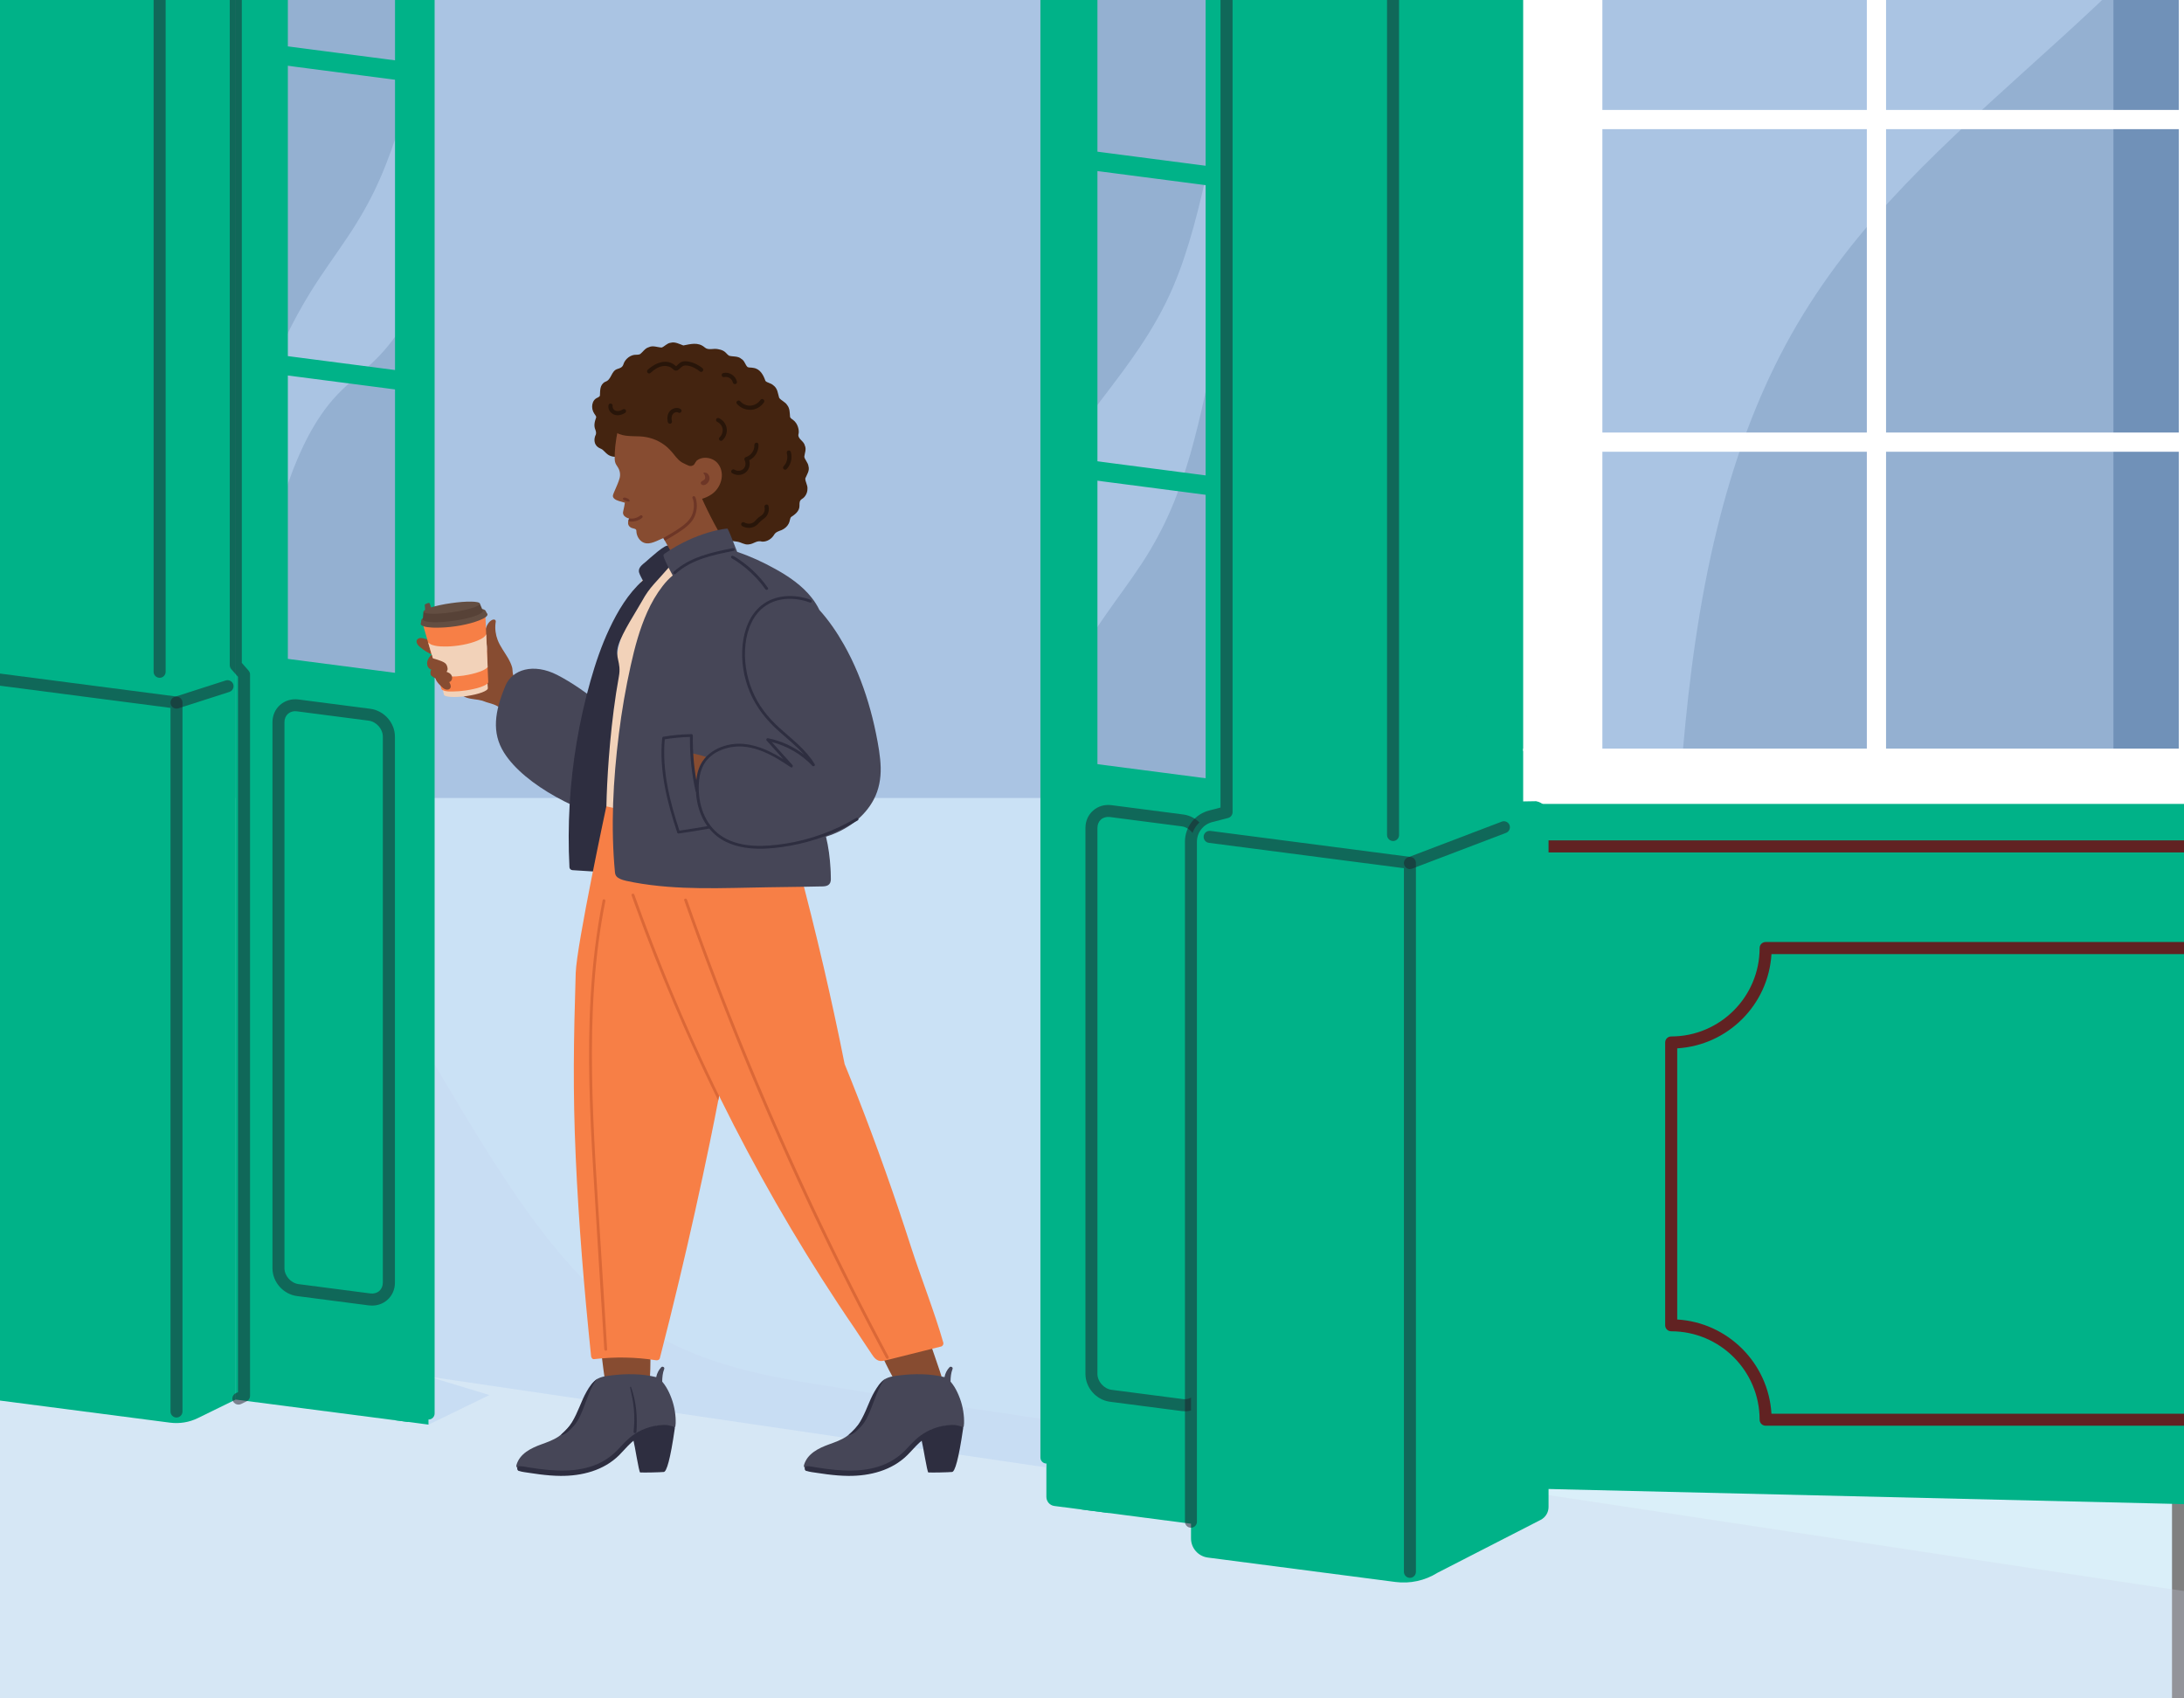 <?xml version="1.0" encoding="UTF-8"?><svg id="data" xmlns="http://www.w3.org/2000/svg" viewBox="0 0 450 350"><rect x="0" y="0" width="450" height="350" fill="#808080" stroke="none"/><defs><style>.cls-1{fill:#7091b8;}.cls-2{fill:#f77f46;}.cls-3{fill:#fff;}.cls-4{fill:#343642;}.cls-5{fill:#bdd5f2;opacity:.54;}.cls-6{fill:#201f2a;opacity:.5;}.cls-7{fill:#daeff9;}.cls-8{fill:#612222;}.cls-9{fill:#634e42;}.cls-10{fill:#94b0d1;}.cls-11{fill:#db6837;}.cls-12{fill:#464657;}.cls-13{fill:#574237;}.cls-14{fill:#00b288;}.cls-15{fill:#874c31;}.cls-16{fill:#281509;}.cls-17{fill:#ccd3e8;opacity:.25;}.cls-18{fill:#442410;}.cls-19{fill:#6d3626;}.cls-20{fill:#f2d2b9;}.cls-21{fill:#2e2e40;}.cls-22{fill:#ffcb6b;}</style></defs><rect class="cls-7" x="-2.47" y="-4.63" width="450" height="369.07"/><path class="cls-17" d="M669.7,419.31c-3.64-7.6-9.03-11.14-13.58-15.04-6.32-5.41-12.71-10.41-19.15-15.02-12.87-9.2-25.96-16.84-39.17-23.25-54.1-26.26-109.68-32.31-164.76-40.64-59.21-8.96-118.42-17.93-177.64-26.89-29.44-4.46-58.9-8.6-88.33-13.39-13.87-2.26-27.91-5.47-41.07-16.1-12.15-9.82-22.75-26.58-32.99-43.79-3.83-6.43-7.63-12.93-11.49-19.24h-42.01c-37.8,8.05-74.91,30.98-109.2,67.61-11.67,12.46-23,26.51-33.89,42.07-6.51,9.29-19.38,22.45-18.02,43.83,1.1,17.38,10.75,25.78,17.37,29.28,5.57,2.94,11.42,3.24,17.1,4.35,7.36,1.44,14.73,2.88,22.09,4.32l178.3,34.9c15,2.94,30.17,4.74,45.06,10.02,13.65,4.84,26.16,15.66,38.99,26.65,12.73,10.9,25.58,18.24,39.21,20.55,13.89,2.35,27.84.7,41.73-.97,59.18-7.13,118.43-7.16,177.67-4.76,29.94,1.22,59.87,2.99,89.81,4.61,14.7.8,29.41,1.56,44.11,2.2,13.2.58,26.53,2.04,39.71-.42,11.59-2.16,23.37-7.82,33.31-21.8,7.14-10.03,14.81-32.42,6.84-49.08Z"/><polygon class="cls-14" points="310.54 306.65 633.24 314.32 628.89 -229.75 290.01 -229.75 310.54 306.65"/><rect class="cls-22" x="-37.71" y="-205.62" width="46" height="284.2"/><rect class="cls-10" x="41.63" y="-224.4" width="481.42" height="388.85"/><path class="cls-1" d="M435.46-74.81v230.4c0,.2.04.38.11.53v1.12h80.93V-177.15h-169.45c6.85,11.83,14.36,23.26,22.52,34.23,9.27,12.46,19.32,24.33,30.09,35.52,10.76,11.18,22.23,21.68,34.31,31.41.5.4,1,.79,1.5,1.19Z"/><path class="cls-5" d="M254.93,37.18c.1,4.62.21,9.25.31,13.87-.64,2.14-1.24,4.29-1.78,6.46-2.02,8.02-3.49,16.15-5.26,24.22-1.74,7.91-3.77,15.85-6.93,23.24-1.71,3.99-3.75,7.71-6.04,11.2-2.54,3.86-5.29,7.46-7.9,11.25-2.71,3.92-5.35,8.29-7.26,13,.21-5.54.37-11.07.49-16.6.24-11.02.3-22,.18-32.94,4.48-6.62,9.56-12.54,14.02-19.19,2.64-3.93,5.07-8.13,7-12.68,1.66-3.91,2.98-8,4.13-12.13,2.34-8.45,3.93-17.08,6.16-25.57.69-2.64,1.46-5.28,2.34-7.88.18,7.92.36,15.83.53,23.75Z"/><path class="cls-5" d="M82.55,67.7c-2.12,3.34-4.54,5.98-7.14,8.25-2.65,2.32-5.35,4.46-7.75,7.5-3.95,5-6.86,11.54-9.01,18.3-2.04,6.43-3.47,13.08-4.72,19.72.34-7.64.6-15.26.74-22.85.13-6.57.18-13.13.16-19.66,2.49-6.59,5.52-12.86,9-18.53,2.48-4.03,5.2-7.7,7.78-11.56,2.45-3.66,4.7-7.53,6.59-11.83,3.48-7.87,5.77-16.46,8.02-24.93.9-3.38,1.79-6.78,2.75-10.15-.06,5.13-.13,10.26-.19,15.39-.16,12.74-.32,25.48-.48,38.22-1.54,4.35-3.45,8.49-5.76,12.14Z"/><path class="cls-5" d="M469.71-190.26c-10.08,15.66-20.16,31.32-30.24,46.98-13.02,20.23-25.94,39.93-38.08,60.76-10.01,17.17-22.64,34.03-40.94,42.46-24.85,11.46-46.41,12.78-65.51,34.36v77.26c1.66,22.44,3.33,44.88,4.99,67.31.4,5.37.8,10.75,1.2,16.12h45.59c1.34-15.51,3.37-30.94,7.09-46.09,3.02-12.3,7.17-24.38,12.99-35.71,5.92-11.53,13.59-21.98,22.39-31.57,17.51-19.08,38.35-34.9,56.11-53.74,18.05-19.15,33.53-40.48,47.42-62.65,9.87-15.76,18.96-31.96,27.75-48.32v-67.2h-50.76Z"/><rect class="cls-14" x="296.31" y="-205.51" width="25.62" height="388.31"/><path class="cls-8" d="M528.52,175.67h-216.66c-.68,0-1.24-.55-1.24-1.24s.55-1.24,1.24-1.24h216.66c.68,0,1.24.55,1.24,1.24s-.55,1.24-1.24,1.24Z"/><path class="cls-8" d="M477.9,293.81h-114.1c-.68,0-1.24-.55-1.24-1.24,0-10.05-8.17-18.22-18.22-18.22-.68,0-1.24-.55-1.24-1.24v-58.28c0-.68.55-1.24,1.24-1.24,10.05,0,18.22-8.17,18.22-18.22,0-.68.55-1.24,1.24-1.24h114.1c.68,0,1.24.55,1.24,1.24,0,10.05,8.17,18.22,18.22,18.22.68,0,1.24.55,1.24,1.24v58.28c0,.68-.55,1.24-1.24,1.24-10.05,0-18.22,8.17-18.22,18.22,0,.68-.55,1.24-1.24,1.24ZM365,291.34h111.7c.62-10.43,8.99-18.8,19.42-19.42v-55.88c-10.43-.62-18.8-8.99-19.42-19.42h-111.7c-.62,10.43-8.99,18.8-19.42,19.42v55.88c10.43.62,18.8,8.99,19.42,19.42Z"/><rect class="cls-3" x="151.04" y="-24.36" width="341.93" height="16.32" transform="translate(305.8 -338.2) rotate(90)"/><rect class="cls-3" x="313.84" y="154.27" width="209.83" height="11.4"/><path class="cls-3" d="M515.37,26.62h-193.45c-1.09,0-1.98-.89-1.98-1.98s.89-1.98,1.98-1.98h193.45c1.09,0,1.98.89,1.98,1.98s-.89,1.98-1.98,1.98Z"/><path class="cls-3" d="M515.37,93.09h-193.45c-1.09,0-1.98-.89-1.98-1.98s.89-1.98,1.98-1.98h193.45c1.09,0,1.98.89,1.98,1.98s-.89,1.98-1.98,1.98Z"/><path class="cls-3" d="M386.63,160.9c-1.09,0-1.98-.89-1.98-1.98V-178.95c0-1.09.89-1.98,1.98-1.98s1.98.89,1.98,1.98V158.93c0,1.09-.89,1.98-1.98,1.98Z"/><path class="cls-3" d="M450.91,160.9c-1.09,0-1.98-.89-1.98-1.98V-178.95c0-1.09.89-1.98,1.98-1.98s1.98.89,1.98,1.98V158.93c0,1.09-.89,1.98-1.98,1.98Z"/><path class="cls-14" d="M32.89-219.94l-34.29-4.46V134.33l-3.28.85c-2.39.62-4.06,2.78-4.06,5.24v143.57c0,2,1.48,3.69,3.47,3.95l40.31,5.24c1.96.25,3.95-.07,5.72-.94l7.82-3.83V-219.94h-15.69Z"/><path class="cls-6" d="M32.89,139.68c-.68,0-1.24-.55-1.24-1.24V-219.94c0-.68.55-1.24,1.24-1.24s1.24.55,1.24,1.24V138.44c0,.68-.55,1.24-1.24,1.24Z"/><path class="cls-6" d="M36.37,146.03c-.52,0-1.01-.33-1.18-.86-.21-.65.15-1.35.8-1.56l10.51-3.38c.65-.21,1.35.15,1.56.8.21.65-.15,1.35-.8,1.56l-10.51,3.38c-.13.04-.25.06-.38.06Z"/><polygon class="cls-14" points="255.33 168.09 248.41 167.19 248.41 -24.13 255.33 -23.23 255.33 168.09"/><polygon class="cls-14" points="59.31 143.1 48.58 141.21 48.58 -50.12 59.31 -48.72 59.31 143.1"/><path class="cls-14" d="M228.37,311.79l-11.12-1.44c-.95-.12-1.65-.93-1.65-1.88V-28.4l10.52,1.37v242.63l2.25,96.19Z"/><polygon class="cls-14" points="88.31 293.58 81.39 292.68 81.39 -45.85 88.31 -44.95 88.31 293.58"/><polygon class="cls-14" points="222.53 157.01 222.53 311.03 255.33 315.3 255.33 161.28 222.53 157.01"/><path class="cls-6" d="M244.18,290.83c-.23,0-.46-.01-.69-.04h0l-14.78-1.92c-2.84-.37-5.06-2.89-5.06-5.73v-112.52c0-1.42.56-2.69,1.58-3.58,1.02-.9,2.37-1.3,3.81-1.11l14.78,1.92c2.84.37,5.06,2.89,5.06,5.73v112.52c0,1.42-.56,2.69-1.58,3.58-.86.75-1.95,1.15-3.12,1.15ZM243.81,288.33c.71.09,1.37-.09,1.85-.51.47-.42.73-1.03.73-1.73v-112.52c0-1.57-1.33-3.07-2.91-3.28l-14.78-1.92c-.71-.09-1.37.09-1.85.51-.47.42-.73,1.03-.73,1.73v112.52c0,1.57,1.33,3.07,2.91,3.28l14.78,1.92Z"/><polygon class="cls-14" points="48.58 134.39 48.58 288.42 84.06 293.03 84.06 139 48.58 134.39"/><path class="cls-6" d="M76.67,269.05c-.23,0-.46-.01-.69-.04l-14.78-1.92c-2.84-.37-5.06-2.89-5.06-5.73v-112.52c0-1.42.56-2.69,1.58-3.58,1.03-.9,2.38-1.29,3.8-1.11l14.79,1.92c2.84.37,5.06,2.89,5.06,5.73v112.52c0,1.42-.56,2.69-1.58,3.58-.86.75-1.95,1.15-3.12,1.15ZM60.84,146.56c-.57,0-1.09.19-1.5.54-.47.42-.73,1.03-.73,1.73v112.52c0,1.57,1.33,3.07,2.91,3.28l14.78,1.92h0c.71.09,1.37-.09,1.85-.51.47-.42.73-1.03.73-1.73v-112.52c0-1.57-1.33-3.07-2.91-3.28l-14.79-1.92c-.12-.02-.24-.02-.36-.02Z"/><path class="cls-14" d="M83.27,16.66c-.09,0-.17,0-.26-.02l-26.6-3.46c-1.08-.14-1.85-1.13-1.71-2.22.14-1.08,1.13-1.85,2.22-1.71l26.6,3.46c1.08.14,1.85,1.13,1.71,2.22-.13,1-.98,1.72-1.96,1.72Z"/><path class="cls-14" d="M83.27,80.48c-.09,0-.17,0-.26-.02l-26.41-3.43c-1.08-.14-1.85-1.13-1.71-2.22.14-1.08,1.13-1.85,2.22-1.71l26.41,3.43c1.08.14,1.85,1.13,1.71,2.22-.13,1-.98,1.72-1.96,1.72Z"/><path class="cls-14" d="M251.87,38.59c-.09,0-.17,0-.26-.02l-27.97-3.64c-1.08-.14-1.85-1.13-1.71-2.22.14-1.08,1.13-1.85,2.22-1.71l27.97,3.64c1.08.14,1.85,1.13,1.71,2.22-.13,1-.98,1.72-1.96,1.72Z"/><path class="cls-14" d="M251.87,102.4c-.09,0-.17,0-.26-.02l-27.9-3.63c-1.08-.14-1.85-1.13-1.71-2.22.14-1.08,1.13-1.85,2.22-1.71l27.9,3.63c1.08.14,1.85,1.13,1.71,2.22-.13,1-.98,1.72-1.96,1.72Z"/><path class="cls-6" d="M36.37,292.12c-.68,0-1.24-.55-1.24-1.24v-145l-40.19-5.23c-.68-.09-1.16-.71-1.07-1.39.09-.68.71-1.16,1.39-1.07l41.26,5.37c.62.08,1.08.61,1.08,1.23v146.09c0,.68-.55,1.24-1.24,1.24Z"/><polygon class="cls-5" points="214.37 -19.19 215.61 302.41 88.31 283.68 100.84 287.49 88.31 293.58 88.31 -37.08 214.37 -19.19"/><path class="cls-6" d="M49.12,289.46c-.46,0-.9-.26-1.12-.7-.3-.62-.04-1.35.58-1.65l.46-.22v-147.41l-1.39-1.58c-.2-.23-.31-.52-.31-.82V-48.93c0-.68.55-1.24,1.24-1.24s1.24.55,1.24,1.24v185.54l1.39,1.58c.2.23.31.52.31.82v148.66c0,.48-.27.91-.7,1.11l-1.16.56c-.17.08-.36.12-.54.12Z"/><path class="cls-14" d="M215.61,301.6c-.68,0-1.24-.55-1.24-1.24V-26.83c0-.68.55-1.24,1.24-1.24s1.24.55,1.24,1.24v327.19c0,.68-.55,1.24-1.24,1.24Z"/><path class="cls-14" d="M88.31,292.53c-.68,0-1.24-.55-1.24-1.24V-43.32c0-.68.55-1.24,1.24-1.24s1.24.55,1.24,1.24v334.61c0,.68-.55,1.24-1.24,1.24Z"/><path class="cls-14" d="M287.03-186.89l-34.29-4.46V167.37l-3.28.85c-2.39.62-4.06,2.78-4.06,5.24v143.57c0,2,1.48,3.69,3.47,3.95l38.65,5.03c3.01.39,6.07-.27,8.64-1.88l21.29-10.92c.99-.51,1.62-1.53,1.62-2.65v-142.4c0-1.51-1.08-2.79-2.57-3.05l-14.38.24.59-352.25h-15.69Z"/><path class="cls-6" d="M245.39,314.83c-.68,0-1.24-.55-1.24-1.24v-140.12c0-3.03,2.05-5.68,4.98-6.44l2.35-.61V-22.82c0-.68.55-1.24,1.24-1.24s1.24.55,1.24,1.24v190.19c0,.56-.38,1.06-.93,1.2l-3.28.85c-1.84.48-3.13,2.14-3.13,4.05v140.12c0,.68-.55,1.24-1.24,1.24Z"/><path class="cls-6" d="M290.51,179.1c-.5,0-.97-.3-1.16-.8-.24-.64.08-1.35.71-1.6l19.37-7.38c.64-.24,1.35.08,1.6.71.24.64-.08,1.35-.71,1.6l-19.37,7.38c-.14.06-.29.08-.44.08Z"/><path class="cls-6" d="M290.51,325.16c-.68,0-1.24-.55-1.24-1.24v-145l-40.19-5.23c-.68-.09-1.15-.71-1.07-1.39.09-.68.71-1.15,1.39-1.07l41.26,5.37c.62.08,1.08.61,1.08,1.23v146.09c0,.68-.55,1.24-1.24,1.24Z"/><path class="cls-6" d="M287.03,173.31c-.68,0-1.24-.55-1.24-1.24V-186.89c0-.68.55-1.24,1.24-1.24s1.24.55,1.24,1.24V172.08c0,.68-.55,1.24-1.24,1.24Z"/><path class="cls-4" d="M300.9,203.69s0,0-.01,0c0,0,0,0,.01,0,0,0,0,0,0,0Z"/><path class="cls-4" d="M135.99,184.25s0,0-.01,0c0,0,0,0,.01,0,0,0,0,0,0,0Z"/><path class="cls-18" d="M122.83,86.04c-.27.76-.55,1.65-.15,2.54.13.36.18.66.09.97-.45.84-.41,2.01.45,2.61.32.23.63.3.9.49.7.59.86.98,1.64,1.3.7.27,1.47.22,2,.13.47-.09.66-.18.93.09,2.83,3.38,4.96,8.28,8.34,10.84,4.32,3.2,9.73,6.01,14.95,6.63.79.14,1.37.63,2.2.56,1.25-.09,1.63-.92,2.89-.58.99.04,1.96-.6,2.43-1.42.33-.57.94-.73,1.56-.97.61-.27,1.16-.74,1.46-1.35.25-.47.22-1.05.48-1.33.73-.49,1.74-1.16,1.73-2.33-.01-.64-.01-1.06.52-1.4.69-.41,1.13-1.26,1.12-2.07.08-.77-.49-1.49-.44-2.17.33-.78.93-1.6.65-2.51-.07-.69-.77-1.37-.86-1.94.07-.74.48-1.52.11-2.32-.19-.91-1.41-1.32-1.33-2.22.29-.93-.18-2.38-1.04-3.01-.29-.21-.57-.39-.67-.64-.08-.78-.01-1.77-.61-2.48-.35-.61-1.29-.95-1.64-1.49-.29-.93-.29-1.92-1.23-2.59-.5-.46-1.3-.5-1.6-.89-.4-1.15-1.06-2.48-2.46-2.67-.46-.11-.94-.03-1.2-.17-.49-.4-.61-1.33-1.3-1.69-.68-.64-1.83-.42-2.54-.66-.43-.27-.66-.73-1.14-.98-.34-.19-.73-.3-1.1-.36-.99-.24-2.02.33-2.8-.39-1.33-1.13-2.89-.66-4.37-.38-.81-.28-1.7-.81-2.62-.55-.71.06-1.28.79-1.85.98-.87-.03-1.8-.5-2.69-.05-.76.2-1.24,1.07-1.81,1.44-.22.07-.49.11-.72.1-1.16-.06-2.36.88-2.68,2.03-.19.56-.67.74-1.19.89-1.38.42-1.17,2.23-2.56,2.66-1.17.63-1,1.89-1.07,2.89-.13.17-.31.3-.51.38-1.18.47-1.42,2.18-.64,3.3.17.26.34.45.38.65v.15Z"/><path class="cls-15" d="M86.04,132.83c.15.21.35.38.55.55.2.17.4.33.61.48.44.32.9.59,1.39.83.47.23.99.42,1.51.24.48-.16.77-.61.65-1.1-.11-.45-.47-.83-.85-1.1-.09-.06-.18-.12-.28-.18.02-.03.01-.06-.02-.08-.56-.3-1.14-.55-1.75-.74-.5-.15-1.18-.41-1.67-.12-.48.28-.41.82-.13,1.21Z"/><path class="cls-15" d="M93.62,138.98c-.08.05-.16.12-.22.2-.16.19-.23.44-.25.69-.01.25.02.51.12.74.09.22.25.4.44.53.09.06.2.12.31.16-.06.11-.12.22-.15.34-.12.45.05.93.39,1.24.16.15.36.27.58.34.15.05.33.09.52.12.05.06.12.11.19.16.07.05.14.08.22.12.14.07.29.12.43.17,1.04.34,2.12.31,3.15.6.28.08.55.21.83.3.76.25,1.44.37,2.15.75.25.14,1.42.88,1.71.72.68-.38,1.3-.87,1.85-1.41.56-.55,2.15-3.42,2.2-3.51.13-.24-1.8-1.53-2.04-1.71-.56-.42-.36-1.37-.53-2-.19-.69-.51-1.33-.86-1.94-.71-1.23-1.61-2.37-2.12-3.7-.42-1.09-.58-2.29-.44-3.46.01-.09.02-.18.04-.27.08-.51-.41-.59-.79-.38-1.19.63-1.66,2.6-1.33,3.83.23.86.58,2.59,0,3.02-.51.38-1.32-.03-1.89-.13-.93-.18-1.92-.36-2.87-.3-.29.02-.57.05-.83.18-.25.12-.48.31-.62.55-.13.22-.17.47-.15.72.02.24.1.48.24.69.05.08.12.15.19.22-.07.02-.13.05-.19.08-.48.24-.79.75-.78,1.28,0,.28.09.54.25.77.08.11.17.21.28.3Z"/><path class="cls-20" d="M88.3,130.56l11.23-1.62.99,12.85c.09.57-1.87,1.29-4.37,1.65-2.51.36-4.61.22-4.69-.31,0-.02,0-.04,0-.06l-3.15-12.51Z"/><path class="cls-2" d="M86.96,128.01l.03.11s.02.09.02.09l.1.36.14.5s.98,3.42.98,3.42l1.88,6.55.81,2.82s0,.05,0,.07c.17.23.2.25.23.27.42.16.44.16.47.17.07.02.1.02.13.03.21.04.24.04.27.05.03,0,.06,0,.1.01.08,0,.11.01.14.02.08,0,.16.02.25.02.03,0,.06,0,.09,0,.06,0,.11,0,.17,0,.04,0,.08,0,.13,0,.04,0,.08,0,.11,0,.08,0,.1,0,.12,0,.02,0,.04,0,.06,0,.08,0,.1,0,.13,0,.77,0,1.66-.07,2.62-.21,2.16-.31,3.94-.89,4.49-1.41.13-.13.19-.25.17-.36,0-.04-.13-2.99-.13-2.99l-.29-6.78-.15-3.42s0-.12,0-.12c0-.03-.02-.51-.02-.51l-.02-.37v-.09s0-.11,0-.11l-13.03,1.88Z"/><path class="cls-9" d="M86.69,128.62c.06.38,1.01.65,2.45.72.04,0,.09,0,.13,0,.1,0,.19,0,.29.01.15,0,.3,0,.46,0,1.1,0,2.4-.08,3.78-.28,1.48-.21,2.82-.52,3.92-.86.76-.24,1.39-.49,1.85-.73.59-.31.91-.61.87-.86,0-.05-.03-.1-.07-.14-.16-.16-.55-.23-1.12-.23-1.26,0-3.38.3-5.8.65-1.22.18-2.36.34-3.35.51-.28.05-.56.1-.81.14-.71.13-1.3.27-1.74.42-.45.15-.74.31-.83.49-.02.05-.03.1-.02.15Z"/><polygon class="cls-9" points="86.69 128.62 100.45 126.64 100.38 126.5 100.1 125.96 86.81 127.87 86.72 128.47 86.69 128.62"/><path class="cls-9" d="M86.81,127.87c.12.72,3.19.87,6.85.34,3.67-.53,6.55-1.54,6.43-2.25-.12-.72-3.19-.87-6.85-.34-3.67.53-6.55,1.54-6.43,2.25Z"/><path class="cls-13" d="M87.13,127.65c0,.06.04.12.1.17.07.07.18.12.32.17.4.14,1.06.23,1.9.24.2,0,.41,0,.63,0,.99-.02,2.17-.12,3.42-.3,1.31-.19,2.51-.44,3.48-.71.17-.05.33-.09.48-.14.46-.14.85-.29,1.17-.44.04-.02.07-.03.11-.05.22-.11.39-.21.51-.31.09-.07.16-.15.2-.22.04-.06.05-.13.04-.19-.01-.05-.02-.07-.03-.09-.13-.22-.62-.37-1.36-.45-.47-.05-1.03-.06-1.67-.05-.97.02-2.1.12-3.31.29-1.1.16-2.12.36-2.99.58-1.73.44-2.91.97-3,1.39,0,.02,0,.04,0,.06,0,.01,0,.02,0,.03Z"/><path class="cls-13" d="M87.12,127.63l12.37-1.78s-.03-.07-.03-.07l-.59-1.38-11.62,1.67-.13,1.49v.06s0,0,0,0Z"/><path class="cls-9" d="M87.26,126.07c.08.51,2.75.56,5.96.09,3.21-.46,5.74-1.25,5.66-1.77-.08-.51-2.75-.56-5.96-.09-3.21.46-5.74,1.25-5.66,1.77Z"/><path class="cls-9" d="M88.21,125.87s.06.09.15.12c.55.2,2.52.13,4.83-.21,2.26-.33,4.14-.8,4.64-1.14.1-.07.14-.13.14-.18-.06-.34-2.29-.3-4.98.08-2.7.39-4.84.98-4.78,1.32Z"/><path class="cls-9" d="M88.36,125.99c.55.2,2.52.13,4.83-.21,2.26-.33,4.14-.8,4.64-1.14-.55-.2-2.52-.13-4.83.21-2.26.33-4.14.8-4.64,1.14Z"/><path class="cls-9" d="M88.3,125.63l.57-.26-.28-.89c-.04-.15-.12-.25-.28-.23-.16.02-.8.24-.76.47l.74.9Z"/><path class="cls-9" d="M87.6,125.68l.69-.05-.28-.89c-.04-.15-.12-.25-.28-.23-.16.02-.21.15-.19.3l.05.86Z"/><path class="cls-20" d="M88.25,132.47l1.88,6.55c.22.12.25.13.29.15.2.07.24.08.27.09.03,0,.07.02.1.03.11.03.14.03.18.04.04,0,.07.01.1.02.03,0,.06.01.09.02.03,0,.06.01.1.02.03,0,.07.01.1.01.03,0,.05,0,.07,0,.03,0,.06,0,.09.01.03,0,.06,0,.09.01.04,0,.08,0,.13.01.02,0,.04,0,.07,0,.04,0,.07,0,.11,0,.04,0,.09,0,.13,0,.04,0,.07,0,.11,0,.03,0,.07,0,.1,0,.11,0,.18,0,.25,0,.02,0,.05,0,.07,0,.05,0,.11,0,.16,0,.02,0,.04,0,.07,0,.8,0,1.71-.06,2.66-.2,1.22-.18,2.33-.44,3.2-.75.06-.02.11-.04.17-.06.03-.01.06-.02.09-.03.02,0,.04-.02.06-.02.02,0,.05-.02.07-.03.02,0,.05-.02.07-.03s.05-.02.07-.03c.09-.04.11-.05.14-.06.02,0,.04-.02.07-.03.09-.04.11-.05.13-.06.02-.01.04-.02.06-.03.08-.04.1-.05.12-.06.04-.02.08-.04.11-.06.02-.01.04-.02.05-.03.05-.03.1-.06.14-.09.06-.04.12-.08.18-.12.11-.09.21-.17.28-.26l-.29-6.78c-.08.2-.24.4-.48.59-.05.04-.11.08-.16.12-.08.05-.13.09-.19.12-.17.1-.24.14-.31.18-.02.01-.04.02-.06.03-.02.01-.04.02-.07.03-.04.02-.09.04-.13.06-.1.05-.2.09-.3.14-.02,0-.05.02-.07.03-.02,0-.05.02-.07.03-.31.12-.47.18-.63.24-.92.32-2.04.59-3.26.76-1.06.15-2.08.22-2.97.2-.16,0-.31,0-.46-.02-.03,0-.07,0-.1,0-.05,0-.07,0-.1,0-.02,0-.05,0-.07,0-.12,0-.22-.02-.31-.03-.06,0-.12-.01-.18-.02-.02,0-.04,0-.06,0-.03,0-.06,0-.08-.01-.07,0-.09-.01-.11-.02-.08-.01-.11-.02-.14-.02-.08-.01-.12-.02-.16-.03-.1-.02-.13-.03-.17-.04-.04,0-.07-.02-.11-.03-.1-.03-.16-.04-.21-.05-.12-.04-.14-.04-.16-.05-.03-.01-.06-.02-.09-.03-.02,0-.04-.01-.06-.02-.1-.04-.14-.06-.17-.08-.37-.24-.4-.26-.42-.29-.04-.04-.06-.07-.07-.09h-.03Z"/><path class="cls-15" d="M93.15,139.52c-.11-.7-.79-.95-1.15-1.07.13-.15.25-.47.23-.65-.06-.47-.17-.86-.53-1.15-.6-.49-2.52-.98-2.52-.98l-.22-.72c-.18-.03-.97.97-.96,1.73,0,1.1.86,1.31.86,1.31-.02.09-.29.38-.1,1.1.05.18.81.65.97.73.2.83,1.44,1.86,1.59,1.99.28.22.66.38,1.04.29.38-.08.57-.42.51-.77-.03-.19-.11-.37-.19-.54-.03-.07-.07-.16-.12-.23.08-.02.15-.06.22-.1.3-.2.42-.6.37-.93Z"/><path class="cls-12" d="M104.14,141.33c-2.21,5.27-2.87,9.64-.3,13.75,4.3,6.88,16.19,12.69,23.82,14.18l-.27-21.15s-6.5-5.91-12.6-9.03c-4.87-2.48-9.24-1.13-10.66,2.24Z"/><path class="cls-15" d="M191.09,274.87c.78,2.83,2.61,7.46,3.25,10,.1.4-.31.79-.77.73-1.52-.17-3.05-.35-4.57-.52-1.51-.17-3.08-.28-4.57-.59-.26-.05-3.3-5.95-4.16-8.76l10.81-.86Z"/><path class="cls-12" d="M166.01,302.57c2.84.61,5.71,1.01,8.61,1.14,2.39.1,4.79.04,7-.96,1.93-.87,3.54-2.32,5.06-3.75,1.58-1.49,3.12-3.01,5.05-4.05,1.82-.98,4.04-1.56,6.03-.71.29.12.76.06.82-.33.06-.41.08-.82.06-1.22,0-.17-.01-.35-.02-.54-.03-.44-.08-.89-.15-1.33-.14-.88-.36-1.75-.67-2.59-.31-.84-.68-1.67-1.15-2.43-.25-.4-.51-.75-.8-1.09.02-.89.09-1.77.42-2.6.14-.35-.38-.61-.62-.36-.55.58-.9,1.28-1.04,2.05-3-.74-6.27-.74-9.31-.36-1.22.15-2.57.29-3.5,1.19-.82.81-1.21,1.99-1.67,3.02-.93,2.08-1.89,4.19-3.28,6.01-.69.9-1.51,1.73-2.45,2.37-1.1.74-2.34,1.17-3.58,1.62-2.15.78-4.5,1.91-5.17,4.3-.07.25.09.56.35.62Z"/><path class="cls-21" d="M166.17,303.12c.71.24,1.5.3,2.24.42.68.1,1.36.2,2.04.29,1.45.18,2.9.31,4.36.32,4.41.03,8.94-1.11,12.15-4.29.85-.84,1.61-1.77,2.49-2.57.15-.14.3-.27.46-.39.24.81,1.13,6.52,1.37,6.54.84.05,4.06-.02,4.9-.1.56-.06,1.33-2.48,2.28-9.06.05-.32-1.46-.6-1.75-.61-.57-.04-1.15,0-1.72.07-1.18.14-2.31.48-3.39.97-.94.43-1.82.99-2.61,1.67-.91.78-1.68,1.69-2.52,2.54-1.55,1.57-3.41,2.68-5.52,3.33-2.24.69-4.58.88-6.92.79-1.27-.05-2.53-.18-3.79-.34-.71-.09-1.41-.2-2.11-.31-.61-.1-1.22-.24-1.84-.24-.59,0-.66.82-.14,1Z"/><path class="cls-21" d="M174.94,295.61c.86-.8,1.64-1.53,2.25-2.56.58-.98,1.07-2.03,1.5-3.08.45-1.09.91-2.18,1.5-3.2.29-.5.6-1,.95-1.45.37-.47.83-.84,1.28-1.23-.8.92-1.36,2.17-1.83,3.29-.48,1.15-.86,2.34-1.35,3.48-.44,1.03-.92,2.11-1.69,2.94-.74.8-1.44,1.64-2.53,1.96-.09.03-.16-.09-.09-.15Z"/><path class="cls-15" d="M133.99,278.71c.03,1.15.05,2.3,0,3.46-.04.91-.08,1.82-.12,2.72-.04.79.09,1.78-.33,2.5-.07.11-.18.16-.3.16-.55.28-1.21.21-1.8.23-.65.02-1.29.04-1.94.06-1.29.04-2.59.08-3.88.09-.32,0-.51-.22-.54-.46-.25-1.75-.51-3.51-.75-5.26-.12-.86-.22-1.72-.32-2.58-.03-.3-.07-.6-.11-.91h10.1Z"/><path class="cls-12" d="M106.75,302.57c2.83.61,5.68,1.01,8.57,1.14,2.37.1,4.76.04,6.96-.96,1.92-.87,3.52-2.32,5.04-3.75,1.57-1.49,3.11-3.01,5.02-4.05,1.81-.98,4.02-1.56,6-.71.28.12.76.06.82-.33.06-.41.08-.82.06-1.22,0-.17-.01-.35-.02-.54-.03-.44-.08-.89-.15-1.33-.14-.88-.36-1.75-.67-2.59-.3-.84-.68-1.67-1.15-2.43-.25-.4-.51-.75-.79-1.09.02-.89.09-1.77.42-2.6.14-.35-.37-.61-.61-.36-.54.58-.9,1.28-1.04,2.05-2.98-.74-6.24-.74-9.27-.36-1.22.15-2.56.29-3.48,1.19-.82.81-1.2,1.99-1.66,3.02-.92,2.08-1.88,4.19-3.26,6.01-.69.9-1.5,1.73-2.44,2.37-1.09.74-2.33,1.17-3.56,1.62-2.14.78-4.48,1.91-5.14,4.3-.07.25.09.56.35.62Z"/><path class="cls-21" d="M106.91,303.12c.71.24,1.49.3,2.23.42.67.1,1.35.2,2.03.29,1.44.18,2.88.31,4.33.32,4.39.03,8.9-1.11,12.09-4.29.84-.84,1.6-1.77,2.48-2.57.15-.14.3-.27.46-.39.24.81,1.12,6.52,1.37,6.54.84.05,4.04-.02,4.88-.1.56-.06,1.33-2.48,2.27-9.06.05-.32-1.45-.6-1.74-.61-.57-.04-1.15,0-1.71.07-1.17.14-2.3.48-3.37.97-.94.43-1.81.99-2.59,1.67-.91.78-1.67,1.69-2.51,2.54-1.54,1.57-3.39,2.68-5.49,3.33-2.23.69-4.56.88-6.88.79-1.26-.05-2.52-.18-3.77-.34-.7-.09-1.4-.2-2.1-.31-.61-.1-1.22-.24-1.83-.24-.59,0-.66.82-.13,1Z"/><path class="cls-21" d="M115.64,295.61c.86-.8,1.63-1.53,2.24-2.56.58-.98,1.06-2.03,1.5-3.08.45-1.09.91-2.18,1.49-3.2.28-.5.59-1,.95-1.45.37-.47.83-.84,1.28-1.23-.8.92-1.36,2.17-1.82,3.29-.48,1.15-.86,2.34-1.34,3.48-.43,1.03-.92,2.11-1.68,2.94-.73.8-1.44,1.64-2.51,1.96-.09.03-.16-.09-.09-.15Z"/><path class="cls-20" d="M122.8,162.19c.02,1.65.33,3.61,1.7,4.71.91.73,2.19,1.07,3.22.56.35.09.8-.1.82-.57.04-.96.1-1.91.2-2.86.82-7.73,3.75-15.04,6.63-22.19,1.47-3.64,2.95-7.29,4.2-11.01,1.13-3.34,2.32-6.92,2.08-10.5-.11-1.66-.55-3.32-1.51-4.7-.47-.68-1.08-1.4-1.94-1.53-.93-.13-1.68.55-2.34,1.11-2.76,2.33-4.51,5.63-5.77,8.96-1.49,3.95-2.4,8.11-3.26,12.23-.89,4.29-1.71,8.6-2.45,12.92-.72,4.23-1.63,8.55-1.58,12.86Z"/><path class="cls-21" d="M117.32,178.68c.02.36.28.61.64.64l6.76.43c.33.02.67-.31.64-.64-.41-5.07-.53-10.17-.35-15.26.2-5.45.85-15.34,2.51-24.46.55-2.99-.89-3.75-.11-6.39.78-2.64,3.78-7.15,4.84-9.07,1.75-3.18,2.68-3.56,6.65-8.28.18-.22.38-.44.3-.73-.21-.69-.53-1.33-.96-1.89,0-.03-.01-.06-.05-.06-.13-.17-.27-.33-.42-.48-.55-.56-3.95,2.63-4.71,3.28-.68.57-1.7,1.25-1.36,2.27.17.51.46,1.01.7,1.49.02.03.03.06.05.1-3.03,2.67-5.21,6.37-6.91,9.99-1.62,3.44-2.84,7.05-3.88,10.71-1.18,4.15-2.12,8.36-2.84,12.61-1.43,8.5-1.93,17.14-1.49,25.75Z"/><path class="cls-15" d="M134.29,108.46c.5.55,1.07,1.05,1.6,1.56.21.21.43.41.64.6.06.1.11.18.15.28.02.02.04.05.05.07.09.16.17.3.26.46.28.51.57,1.03.86,1.54.36.68.73,1.35,1.11,2.02.16.27.29.5.62.55.29.04.58-.1.86-.18,2.92-.85,5.82-1.77,8.74-2.69.29-.09.46-.45.29-.73-2.14-3.54-4.03-7.23-5.63-11.04-.16-.36-.55-.5-.86-.23-2.25,1.9-4.63,3.63-7.13,5.2-.84.53-2.65,1.37-1.56,2.59Z"/><path class="cls-15" d="M126.28,102.13c.09-.54.95-2.11,1.36-3.49.25-.82.1-1.71-.38-2.42-.22-.32-.43-.62-.54-1.07-.28-1.11.24-8.54,2.25-9.46,1.1-.5,2.3-.39,3.46-.21,1.25.2,2.51.41,3.74.75,2.15.6,4.22,1.7,5.47,3.62.69,1.07.94,2.26.91,3.52-.02.68-.18,1.48,0,2.15.02.08.28.35.35.31.83-2,3.73-1.84,4.95-.38,1.59,1.88.88,4.74-.93,6.19-.53.42-1.12.74-1.76.98-.21.08-.43.16-.66.22.2,1.01-.11,2.1-.78,2.95-1.22,1.53-2.97,2.76-4.58,3.79-.94.61-1.95,1.09-2.98,1.53-1.2.51-2.68,1.37-3.92.5-.7-.49-1.12-1.39-1.12-2.23,0-.57-.81-.35-1.32-.79-.53-.45-.46-1.07-.15-1.73,0,0-1.59-.32-1.23-1.55.12-.42.33-1.69.33-1.71,0,0-.85-.25-1.22-.35-.78-.22-1.32-.66-1.24-1.1Z"/><path class="cls-19" d="M128.52,102.56c.23-.08.52.05.73.14.22.09.4.21.48.48.01.05,0,.11-.05.13-.22.09-.38.04-.59-.04-.22-.08-.49-.12-.67-.29-.14-.13-.06-.37.1-.42Z"/><path class="cls-19" d="M144.44,99.34c.23-.31.7-.33.83-.73.1-.29-.06-.85-.3-1.04-.07-.06-.01-.2.08-.19.35.04.59.04.84.33.25.3.36.7.29,1.09-.12.67-1.01,1.56-1.68,1-.12-.1-.15-.34-.06-.47Z"/><path class="cls-18" d="M126.42,88.69c1.35,1.37,3.68,1.15,5.44,1.24,1.83.09,3.58.68,5.06,1.78.73.54,1.35,1.21,1.92,1.92.57.72,1.16,1.46,2.03,1.85.73.32,1.38.86,2.02.34.33-.26.76-1.19.78-1.6.09-.11.18-.22.26-.34.56-.86.67-1.98.56-2.98-.22-2.02-1.38-3.83-2.85-5.19-2.65-2.45-6.55-3.92-10.18-3.5-1.57.19-3.15.71-4.33,1.81-1.22,1.15-2.08,3.29-.72,4.67Z"/><path class="cls-2" d="M118.62,238.36c.61,13.73,1.75,27.44,3.17,41.11.03.3.27.68.62.62,4.25-.51,8.55-.44,12.77.23.34.05.69-.08.78-.44,1.36-5.3,2.69-10.61,3.95-15.93,2.27-9.48,4.38-18.98,6.35-28.52.66-3.21,1.3-6.41,1.92-9.63.06-.31.13-.64.18-.95,1.17-6,2.27-12,3.32-18.02.12-.65-.69-1-1.06-.66-1.06-3.36-2.23-6.69-3.52-9.96-2.48-6.37-5.35-12.59-8.61-18.6-.8-1.49-1.64-2.97-2.48-4.44-.44-.74-.88-1.48-1.32-2.22-.43-.7-.82-1.45-1.32-2.1-.52-.69-1.21-.96-2.03-1.16-.87-.22-1.74-.43-2.61-.64-1.79-.45-3.8-.88-3.8-.88,0,0-6.13,28.59-6.31,34.36-.42,13.66-.61,24.17,0,37.82Z"/><path class="cls-2" d="M128.76,178.07c-.03.84.43,1.65.76,2.4,0,.02.02.04.03.06.09.32.19.65.3.97,2.51,7.71,5.42,15.29,8.54,22.77,3.12,7.48,6.47,14.86,10.05,22.12,3.6,7.31,7.43,14.49,11.48,21.56,4.04,7.04,8.29,13.95,12.76,20.72,1.13,1.72,2.28,3.43,3.44,5.12.57.84,2.51,3.82,3.09,4.65.49.7.97,1.68,1.84,1.96.49.16,1.01.04,1.5-.08.19-.05.38-.1.58-.14.17-.04.33-.08.5-.12.18-.05.36-.09.55-.14,1.08-.27,2.16-.54,3.24-.81l6.48-1.62c.34-.08.55-.47.46-.8-1.67-5.93-4.81-13.97-6.69-19.84-3.34-10.41-7-20.72-10.98-30.91-.87-2.22-1.75-4.44-2.66-6.66-1.33-6.69-2.78-13.36-4.32-20.01-1.67-7.16-3.45-14.3-5.34-21.41-.07-.26-.31-.42-.57-.43-4.48-.16-8.95-.34-13.42-.51-3.99-.15-7.98-.28-11.97-.42-2.01-.07-4.02-.14-6.03-.21-1.37-.05-3.54-.14-3.6,1.78Z"/><path class="cls-12" d="M126.73,179.87c.12,1.2,1.46,1.53,3.86,1.97,9.1,1.69,18.39,1.14,27.59,1.01,2.34-.03,4.68-.07,7.02-.1,1.2-.02,2.4-.04,3.61-.07.77-.02,1.85.09,2.24-.75.2-.43.14-.95.13-1.41,0-.53-.03-1.05-.06-1.58-.06-1.1-.17-2.2-.32-3.29-.15-1.09-.35-2.17-.61-3.23,2.16-.68,4.21-1.69,5.99-3.1,1.56-1.24,2.91-2.77,3.84-4.54,1.08-2.04,1.49-4.3,1.44-6.59-.06-2.35-.5-4.7-.96-7-.43-2.13-.96-4.25-1.58-6.33-1.25-4.18-2.9-8.26-5.06-12.06-1.42-2.5-3.08-4.94-5.03-7.1-.42-.89-.96-1.72-1.56-2.49-1.98-2.54-4.72-4.4-7.51-5.95-2.5-1.39-5.14-2.62-7.87-3.53-.14-.38-.3-.76-.45-1.14-.29-.71-1.13-2.96-1.51-3.63-.09-.15-6.59.65-13,5.14-.17.12-.26.3-.21.51.27,1.09,1.89,3.98,1.89,3.98-.84.72-1.38,1.29-2.07,2.17-1.28,1.65-2.32,3.46-3.17,5.36-1.58,3.52-2.58,7.26-3.41,11.01-1.04,4.65-1.85,9.36-2.44,14.09-1.19,9.5-1.71,19.13-.8,28.66Z"/><path class="cls-15" d="M143,159.39c.04.32.51,2.3.61,1.95.32-1.17.35-3.34,2.15-5.17-.01-.22-2.6-.84-3.06-.91-.19-.03-.14.1-.16.29-.12,1.24.32,2.61.46,3.84Z"/><path class="cls-21" d="M129.83,285.91c-.03-.13.15-.17.19-.05,1.08,2.88,1.34,6.15,1.12,9.2-.03.38-.63.37-.59,0,.16-1.51.19-3.03.07-4.54-.12-1.56-.45-3.08-.8-4.61Z"/><path class="cls-11" d="M130.14,184.53c.3.83.6,1.66.9,2.49,2.41,6.65,5.01,13.22,7.78,19.73,2.76,6.53,5.72,12.99,8.84,19.38.1.22.21.43.32.65.06-.31.13-.64.18-.95-.38-.74-.73-1.48-1.09-2.23-3.08-6.4-5.98-12.89-8.72-19.45-2.71-6.53-5.27-13.12-7.65-19.78-.12-.35-.69-.19-.56.16Z"/><path class="cls-11" d="M141.55,185.39c2.22,6.3,4.54,12.57,6.95,18.81,2.42,6.26,4.93,12.49,7.54,18.68,2.61,6.19,5.31,12.35,8.1,18.46,2.79,6.11,5.67,12.17,8.64,18.2,2.96,5.99,6,11.94,9.14,17.85.39.73.78,1.47,1.17,2.2.18.33-.33.63-.51.3-3.17-5.92-6.25-11.89-9.25-17.9-2.99-6.01-5.9-12.07-8.71-18.17-2.81-6.1-5.53-12.24-8.16-18.42-2.63-6.17-5.16-12.39-7.6-18.64-2.44-6.25-4.79-12.55-7.05-18.87-.28-.78-.56-1.57-.83-2.35-.13-.36.44-.51.56-.16Z"/><path class="cls-11" d="M121.7,205.41c.39-6.67,1.16-13.32,2.47-19.88.07-.37.64-.21.56.16-2.36,11.76-2.93,23.79-2.74,35.76.19,12.02,1.08,24.02,1.83,36.01.43,6.87.85,13.74,1.28,20.61.02.38-.56.37-.59,0-.76-12.25-1.55-24.5-2.27-36.76-.71-11.95-1.23-23.94-.54-35.91Z"/><path class="cls-21" d="M138.79,117.84c3.35-3.06,7.91-4.03,12.22-4.88.37-.07.53.49.16.56-4.2.83-8.7,1.74-11.96,4.73-.28.25-.69-.16-.41-.41Z"/><path class="cls-21" d="M151.43,114.76c.09.06.19.12.28.17.19.12.37.24.55.36.32.22.63.44.94.67.63.48,1.25.98,1.83,1.52,1.19,1.1,2.25,2.33,3.19,3.65.22.31-.29.6-.51.3-1.16-1.64-2.54-3.12-4.09-4.39-.76-.63-1.57-1.21-2.42-1.73-.24-.15-.74-.37-.55-.64.2-.29.54-.06.78.09Z"/><path class="cls-21" d="M139.52,171.56c.06.17.2.23.36.2,2.1-.3,4.19-.64,6.27-1,.9,1.11,2.04,2.05,3.4,2.71,4.06,1.97,8.96,1.58,13.27.81,4.91-.87,9.65-2.66,13.92-5.22.32-.19.03-.7-.3-.51-4.49,2.69-9.47,4.5-14.64,5.31-4.13.64-8.88.91-12.63-1.25-3.63-2.09-5.23-6.3-5.2-10.33.01-2.11.4-4.3,1.9-5.89,1.25-1.34,3-2.11,4.78-2.42,4.48-.77,8.71,1.72,12.27,4.14.29.2.57-.23.35-.46-1.42-1.58-2.84-3.16-4.26-4.74,3.19.82,6.11,2.52,8.39,4.92.23.24.63-.07.46-.35-1.8-3.01-4.65-5.11-7.21-7.43-2.44-2.2-4.44-4.74-5.68-7.81-1.22-2.99-1.73-6.3-1.36-9.52.34-3.01,1.58-6.19,4.2-7.92,2.67-1.77,6.16-1.71,9.08-.63.35.13.51-.44.16-.56-3.3-1.22-7.29-1.13-10.14,1.14-2.45,1.95-3.58,5.1-3.9,8.13-.34,3.32.22,6.74,1.52,9.82,1.33,3.15,3.41,5.72,5.94,7.98,1.76,1.57,3.64,3.06,5.2,4.82-2.18-1.66-4.72-2.82-7.41-3.36-.29-.06-.49.27-.28.49,1.13,1.26,2.27,2.52,3.4,3.79-3.7-2.27-7.94-4.05-12.26-2.66-1.75.56-3.37,1.62-4.39,3.16-.75,1.13-1.12,2.48-1.26,3.85-.53-3.03-.77-6.11-.71-9.19,0-.16-.14-.3-.29-.29-1.95.03-3.89.21-5.82.54-.13.02-.2.16-.21.28-.66,6.64,1.02,13.21,3.1,19.47ZM136.99,152.35c1.71-.28,3.44-.44,5.17-.48-.05,3.77.34,7.54,1.17,11.23.01.06.04.11.08.15,0,.05,0,.1,0,.15.16,2.47.93,4.9,2.33,6.86-1.91.33-3.83.64-5.75.92-2-6.06-3.6-12.39-3.02-18.82Z"/><path class="cls-19" d="M136.69,110.89s.04.05.05.07c.09.16.17.3.26.46,1.15-.64,2.73-1.62,3.6-2.24,1.02-.73,2.14-1.65,2.63-3.03.17-.47.36-1.19.35-1.93-.01-.29-.02-.64-.09-.98-.05-.29-.12-.58-.26-.83-.04-.09-.11-.13-.18-.15-.07-.02-.16-.02-.23.01-.1.06-.17.17-.16.29,0,.04.01.09.04.12.17.33.26.84.27,1.53.01.52-.1,1.13-.32,1.74-.04.11-.07.22-.12.3h-.01c-.49,1.06-1.41,1.81-2.27,2.42-.88.63-2.35,1.53-3.55,2.2Z"/><path class="cls-19" d="M129.47,107.41c.6.15,1.24.09,1.84-.13.37-.13.7-.31.99-.56.13-.1.15-.3.04-.43-.1-.13-.3-.14-.42-.05-.66.54-1.61.76-2.39.56.06.02.09.03.09.03-.07.17-.12.36-.15.57Z"/><path class="cls-16" d="M151.33,96.79c.59.37,1.42.28,1.88-.2.44-.46.52-1.2.2-1.8-.05-.1-.06-.23,0-.35.05-.12.13-.2.24-.23,1.1-.34,1.85-1.39,1.78-2.5h0c0-.16.06-.31.2-.4.14-.09.32-.11.45-.04.12.06.19.18.2.33.08,1.38-.71,2.68-1.91,3.25.26.83.03,1.79-.6,2.4-.43.42-1.01.63-1.61.63-.45,0-.92-.13-1.32-.38-.22-.14-.23-.39-.12-.56.12-.18.37-.3.61-.15Z"/><path class="cls-16" d="M139.15,75.34s.14.13.16.14c.02,0,.09-.07.14-.13l.19-.18c.16-.15.32-.31.51-.44.36-.23.82-.33,1.34-.27,1.09.11,2.24.6,3.24,1.4.12.1.18.24.16.4-.02.16-.13.3-.28.36-.13.05-.28.03-.39-.07-.56-.44-1.67-1.19-2.92-1.24-.02,0-.04,0-.06,0-.5,0-.78.27-1.17.64-.21.2-.6.58-1.07.37-.15-.07-.25-.17-.36-.27-.05-.05-.09-.09-.14-.13-.17-.14-.36-.25-.57-.33-.41-.16-.88-.21-1.36-.14-.83.12-1.64.56-2.55,1.41-.08.08-.18.11-.27.11-.12,0-.23-.05-.3-.14-.15-.16-.2-.44.01-.63,1.64-1.51,4.03-2.36,5.68-.85Z"/><path class="cls-16" d="M154.74,84.45c-.07,0-.15,0-.22,0-1.01,0-2-.45-2.68-1.22h0c-.18-.2-.11-.45.05-.58.16-.14.43-.18.62.03.55.63,1.38.98,2.18.91.8-.07,1.55-.51,2.01-1.18.08-.13.21-.19.36-.18.16.01.31.11.38.26.07.14.06.29-.03.42-.6.89-1.61,1.48-2.65,1.55Z"/><path class="cls-16" d="M147.81,86.16c.11-.04.22-.04.31,0,.86.4,1.47,1.2,1.61,2.1.14.9-.2,1.86-.89,2.49-.07.07-.17.1-.27.1-.01,0-.02,0-.03,0-.12,0-.24-.07-.31-.16-.14-.18-.12-.44.06-.6.46-.42.69-1.09.6-1.7-.1-.61-.52-1.18-1.08-1.44-.22-.1-.33-.33-.25-.55.04-.11.14-.21.25-.25Z"/><path class="cls-16" d="M153.02,107.62c.11-.04.23-.02.34.04.42.25.9.32,1.37.21.53-.13.84-.46,1.19-.88.19-.23.43-.39.67-.55.26-.17.5-.34.67-.58.28-.39.38-.88.27-1.35-.04-.16.01-.31.12-.41.12-.11.3-.16.44-.11.13.04.23.15.26.3.15.67.03,1.38-.32,1.94-.23.36-.55.6-.87.83-.25.18-.49.36-.69.6-.5.61-1.02.95-1.65,1.07-.18.04-.36.05-.54.05-.48,0-.95-.13-1.36-.37-.24-.14-.25-.42-.14-.6.06-.09.14-.16.23-.19Z"/><path class="cls-16" d="M162.13,93.42c-.07-.24.01-.46.22-.55.11-.05.25-.05.37,0,.1.05.18.13.21.23.38,1.26.05,2.64-.87,3.59-.07.07-.16.11-.27.11,0,0-.01,0-.02,0-.13,0-.26-.07-.33-.16-.14-.18-.12-.42.05-.6.65-.67.9-1.72.63-2.62Z"/><path class="cls-16" d="M125.84,83.16c.12.01.24.08.31.18.07.09.1.2.08.3-.08.4.18.83.59.99.43.17.98.07,1.48-.25.2-.14.45-.11.6.07.07.09.11.22.09.35-.02.11-.07.21-.16.26-.51.34-1.05.51-1.57.51-.27,0-.54-.05-.78-.15-.66-.28-1.27-1.04-1.11-1.89.05-.24.23-.4.47-.38Z"/><path class="cls-16" d="M140.19,84.27c.21.12.3.36.2.56-.05.11-.15.2-.27.24-.11.04-.22.03-.31-.03-.35-.21-.84-.1-1.13.24-.3.35-.39.91-.24,1.48.06.24-.04.46-.26.54-.04.02-.09.02-.14.02-.07,0-.15-.02-.22-.05-.1-.05-.17-.14-.2-.24-.24-.91-.08-1.78.42-2.33.48-.53,1.4-.87,2.15-.44Z"/><path class="cls-16" d="M148.9,77.66c-.1-.07-.18-.18-.2-.3-.04-.23.11-.43.34-.49.57-.14,1.21-.03,1.74.31.55.35.94.89,1.06,1.49.05.26-.12.44-.33.48-.03,0-.06,0-.09,0-.19,0-.38-.11-.43-.34-.07-.36-.31-.69-.65-.9-.35-.22-.77-.29-1.15-.2-.1.02-.21,0-.31-.06Z"/></svg>